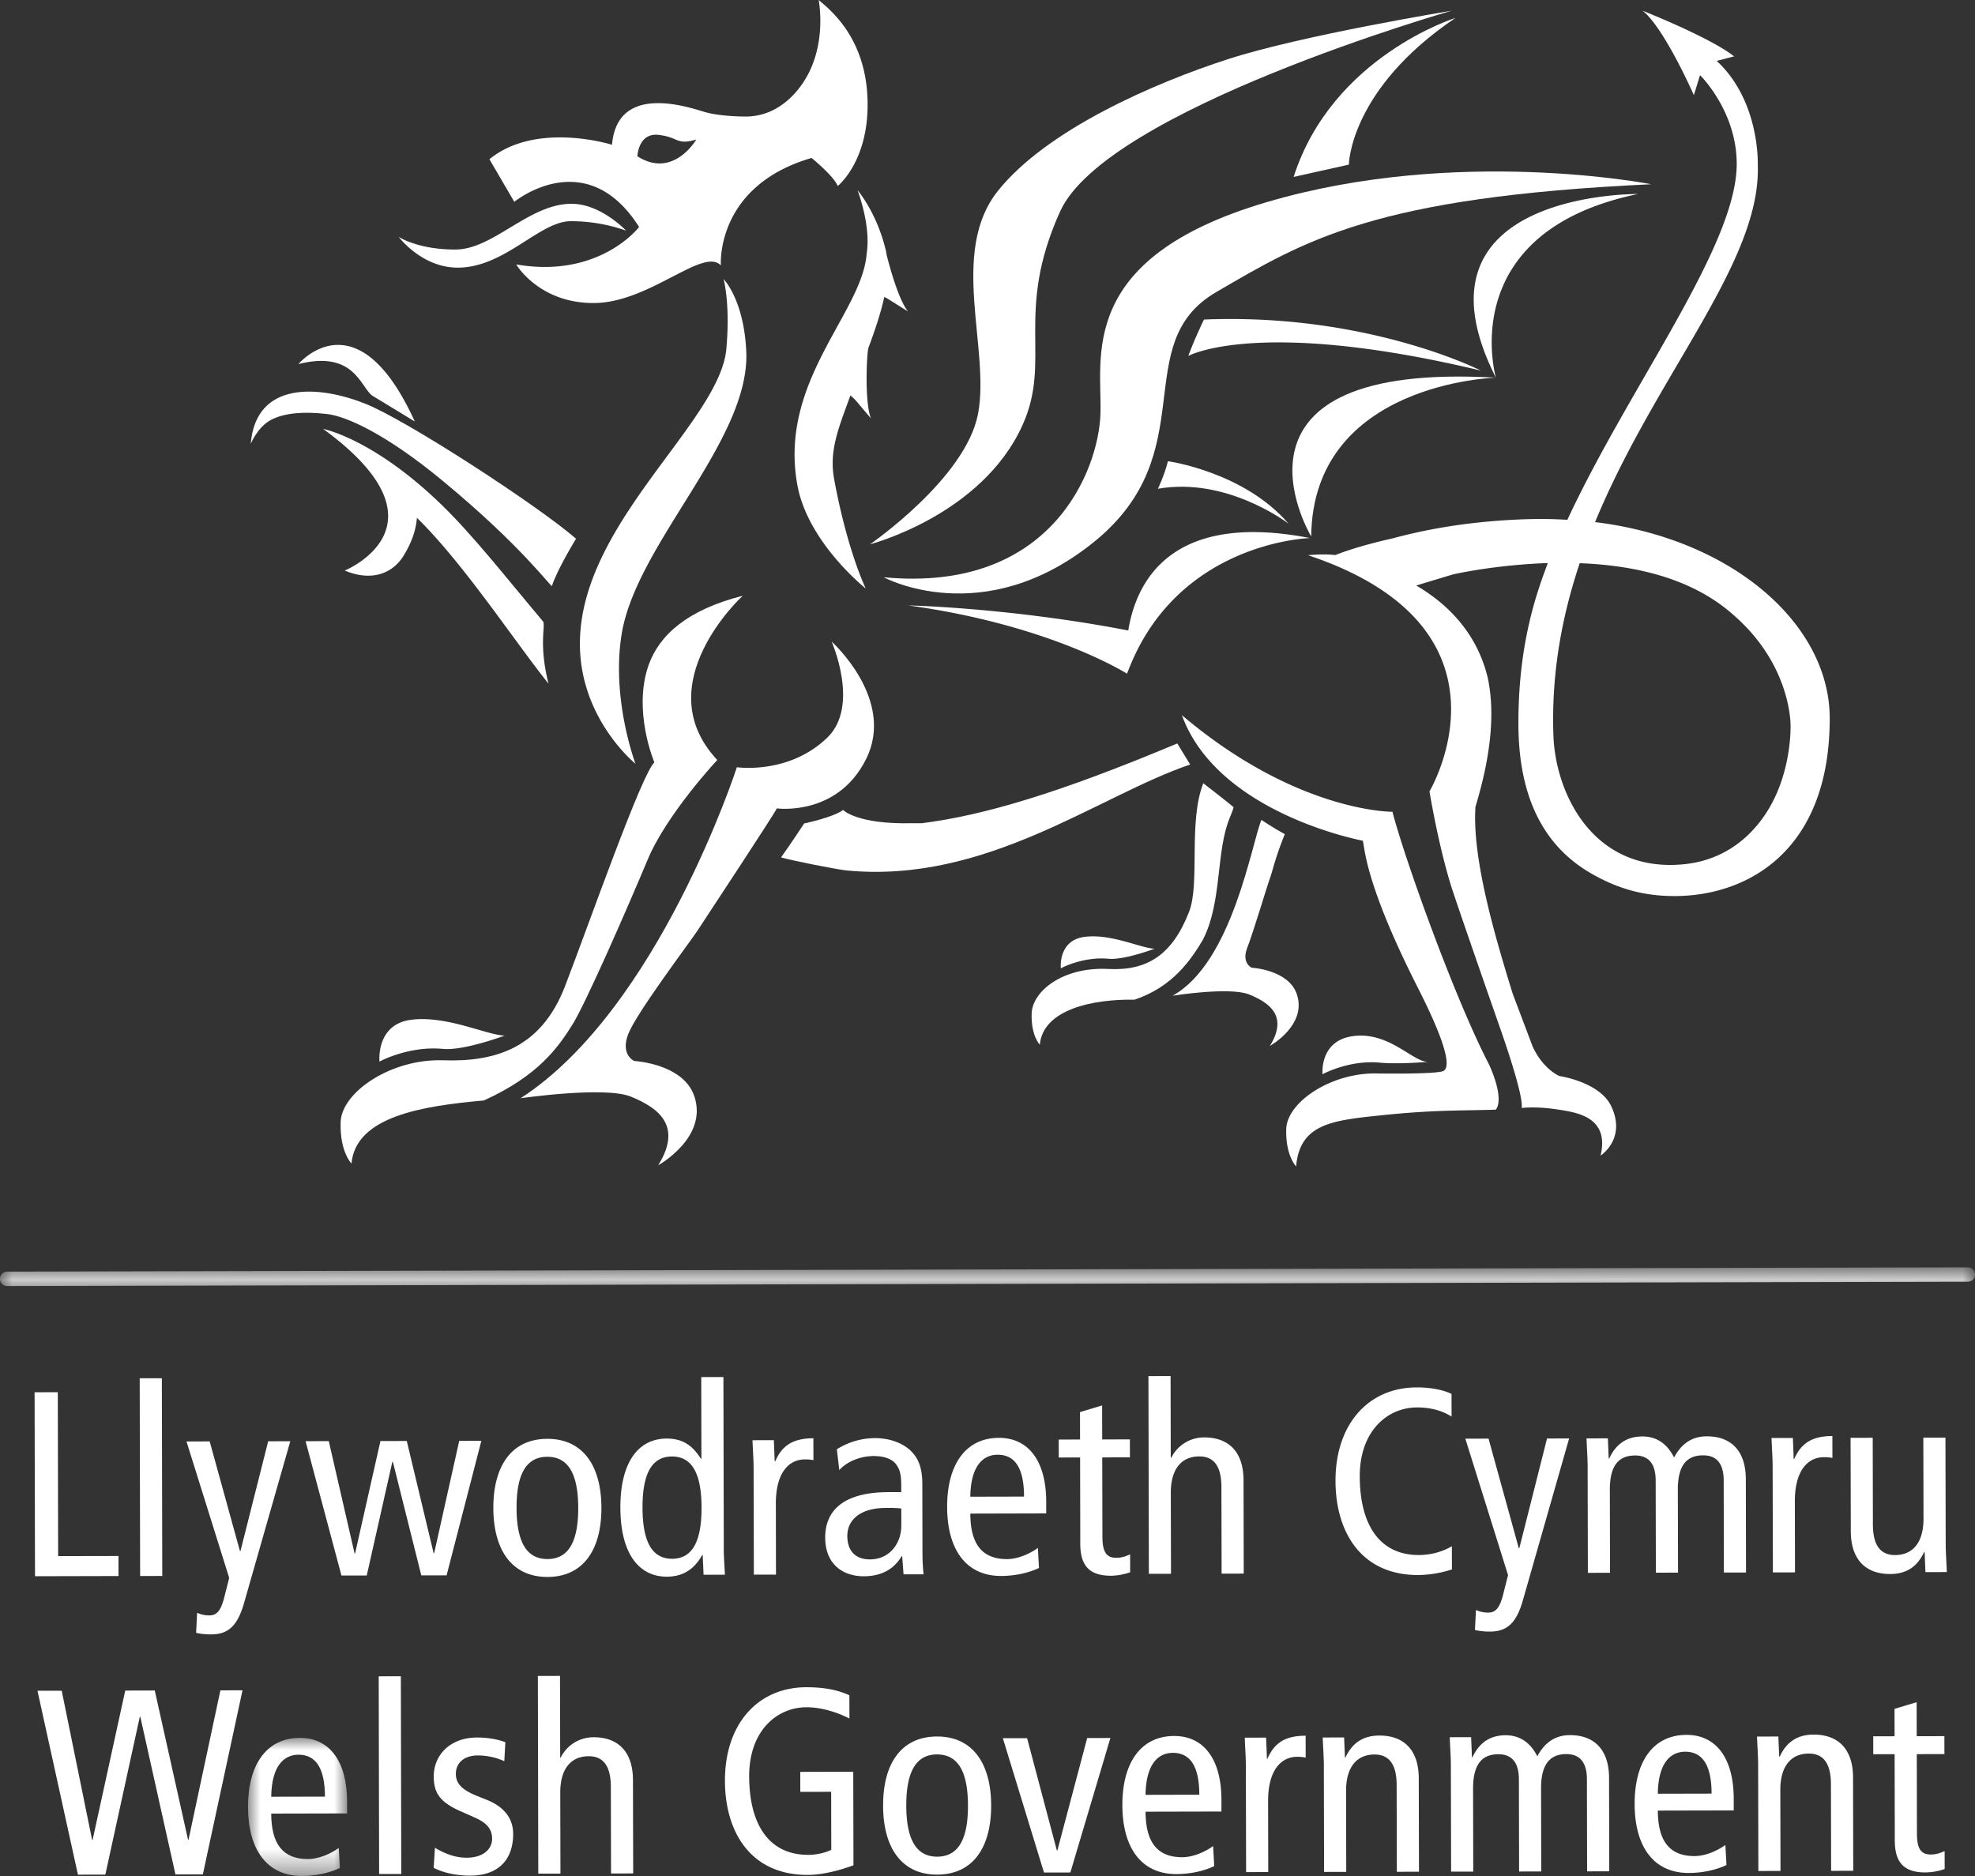 <svg viewBox="0 0 80 76" xmlns="http://www.w3.org/2000/svg" xmlns:xlink="http://www.w3.org/1999/xlink">
  <rect x="0" y="0" width="80" height="76" fill="#333333" stroke="none"/>
  <defs>
    <path id="a" d="M0 0h4.015v5.595H0z"/>
    <path id="c" d="M0 0h80v.758H0z"/>
  </defs>
  <g fill="none" fill-rule="evenodd">
    <path d="M10.157 17.982s.277-.693.83-.977c.556-.286 1.332-.336 2.241-.235.776.082 2.385.79 4.71 2.714 3.238 2.677 4.396 4.334 4.42 4.254.202-.652.975-1.913.975-1.913-1.53-1.334-6.87-4.81-8.532-5.468-1.87-.748-4.438-.944-4.644 1.625M12.088 14.749c2.255-.57 2.508.918 2.985 1.275l1.729 1.052c-2.344-5.164-4.714-2.327-4.714-2.327" fill="#FFF"/>
    <path d="M13.087 17.374c5.362 3.913.878 5.739.878 5.739 1.054.445 1.89.141 2.346-.542.166-.257.322-.574.41-.823.15-.424.167-.77.167-.77 1.901 1.858 3.975 5.033 5.33 6.717-.414-1.636-.099-2.372-.227-2.525-1.616-1.934-2.156-2.626-3.212-3.795-3.196-3.518-5.692-4-5.692-4M35.277 16.947c-.253-.646-.176-2.503-.105-2.84.264-.713.503-1.413.647-2.077l.118.06.84.525c-.348-.436-.684-1.586-.861-2.28a2.226 2.226 0 00-.055-.272c-.372-1.49-1.126-2.358-1.126-2.358s.553 1.42.37 2.573c-.178 2.405-3.584 5.17-2.804 9.385.43 2.328 2.766 4.178 2.766 4.178s-.746-1.533-1.278-4.426c-.21-1.137.158-2.032.66-3.398l.187.174.641.756z" fill="#FFF"/>
    <path d="M58.8.434s-6.051.99-9.045 1.958c-2.995.967-7.363 2.866-9.339 5.348-1.975 2.484-.299 6.41-.8 9.028-.5 2.617-4.375 5.282-4.375 5.282s4.515-1.167 6.17-4.812c1.219-2.678-.339-4.536 1.53-8.671C44.809 4.437 58.799.434 58.799.434" fill="#FFF"/>
    <path d="M58.957.725S53.964 2.282 52.4 7.168l2.237-.499s.024-3.044 4.32-5.944M66.884 7.464s-7.87-1.556-15.598.732c-7.73 2.287-6.632 6.325-6.711 8.578-.074 2.254-1.972 7.256-8.78 6.612 0 0 4.04 2.195 8.526-1.437 4.483-3.635 1.34-8.02 4.95-10.12 3.607-2.098 6.404-3.844 17.613-4.365" fill="#FFF"/>
    <path d="M47.308 18.684s3.074.422 4.889 2.533c0 0-2.482-1.915-5.294-1.416 0 0 .268-.554.405-1.117M60.596 15.3s-7.424.191-7.484 6.434c-.138-.233-4.096-7.104 7.484-6.433" fill="#FFF"/>
    <path d="M66.345 7.86c-7.473 1.555-5.75 7.444-5.75 7.444-3.819-7.555 5.75-7.444 5.75-7.444M45.653 27.294c1.939-5.266 7.218-5.489 7.411-5.496-5.616-1.092-7.04 1.75-7.362 3.744-4.803-.927-8.909-1.015-8.909-1.015 5.77.794 8.86 2.767 8.86 2.767M15.372 43.006s1.184-.645 2.57-.513c.853.08 2.503-.541 2.503-.541-.695-.005-2.34-.822-3.786-.64-1.444.184-1.287 1.694-1.287 1.694M42.97 39.228s-.12-1.138.965-1.274c1.086-.14 2.317.477 2.838.478 0 0-1.232.468-1.877.409-1.037-.098-1.927.387-1.927.387M53.572 43.518s1.065-.585 2.316-.469c.77.074 1.947-.032 1.947-.032-.627-.003-1.617-1.283-3.104-1.03-1.291.219-1.16 1.531-1.16 1.531M59.984 15.013c-9.043-2.16-11.853-.592-11.853-.592s.198-.51.325-.797c.202-.452.258-.57.314-.679 6.625-.271 11.214 2.068 11.214 2.068M25.359 9.343s-1.02-1.09-2.214-1.087c-1.724.004-3.158 1.847-4.692 1.853-1.536.004-2.305-.514-2.305-.514s.934 1.251 2.397 1.248c1.904-.004 3.308-1.88 4.57-1.882a6.695 6.695 0 012.244.382M29.31 11.306s.268.962.12 2.718c-.143 3.01-6.022 7.17-5.939 12.159.047 2.981 2.25 4.758 2.25 4.758s-.993-2.63-.558-5.263c.6-3.658 5.198-7.839 5.046-11.427-.094-2.116-.919-2.945-.919-2.945" fill="#FFF"/>
    <path d="M26.506 30.886s-.892-2.094-.228-3.958c.433-1.2 1.566-2.226 3.806-2.792 0 0-3.91 3.577-1.03 6.653 0 0-2.044 2.18-2.823 4.044-.777 1.858-2.476 5.757-3.038 6.667-.567.901-1.359 2.068-3.594 3.082-2.477.221-5.188.64-5.362 2.555 0 0-.48-.477-.438-1.685.042-1.21 2.045-2.566 4.142-2.498 2.097.072 3.97-.469 4.946-3 .974-2.534 3.109-8.622 3.62-9.068" fill="#FFF"/>
    <path d="M29.848 31.082s-3.172 9.801-8.762 13.41c0 0 3.409-.495 4.462-.068 1.055.43 2.136 1.143 1.114 2.782 0 0 2.026-1.118 1.463-2.794-.444-1.326-2.434-1.43-2.434-1.43s-.574-.246-.242-1.094c.33-.85 2.463-3.674 2.802-4.185.34-.516 3.106-4.713 3.216-4.954 0 0 2.447.341 3.612-1.992 1.217-2.425-1.392-4.764-1.392-4.764s1.148 2.601-.17 3.884c-1.564 1.517-3.67 1.205-3.67 1.205" fill="#FFF"/>
    <path d="M32.574 33.36s1.179-.247 1.578-.547c0 0 .547.59 2.803.537.19-.003.315 0 .386 0 2.506-.318 5.554-1.22 10.346-3.232l.522.853c-3.74 1.272-8.252 4.842-13.92 4.292-.402-.04-2.264-.41-2.652-.529.236-.316.937-1.374.937-1.374M48.718 38.084c-.486.81-1.211 1.89-2.76 2.415-1.683-.03-3.707.389-3.84 1.824 0 0-.358-.36-.33-1.261.03-.911 1.271-1.903 3.107-1.807 1.574.081 2.588-.573 3.264-2.3.463-1.16-.036-3.646.582-5.224 0 0 .85.655 1.225.966 0 0 .03-.01-.148.42-.582 1.395-.298 3.41-1.1 4.967" fill="#FFF"/>
    <path d="M51.095 33.216s.483.327.948.578c-.384.935-.507 1.527-.582 1.724-.159.441-.687 2.231-.937 2.87-.25.633.18.816.18.816s1.494.08 1.826 1.074c.424 1.257-1.092 2.094-1.092 2.094.762-1.226-.047-1.763-.838-2.084-.791-.32-3.104.05-3.104.05 2.426-1.335 3.21-6.204 3.599-7.122" fill="#FFF"/>
    <path d="M60.308 43.108s.651 1.349.284 1.846c-1.468.047-2.468.003-4.635.228-2.004.208-3.303.343-3.456 2.07 0 0-.435-.432-.4-1.522.039-1.088 1.845-2.306 3.735-2.241 0 0 2.366.037 2.632-.104.565-.303-.88-3.055-1.127-3.551-2.107-4.193-2.056-5.553-2.141-5.776 0 0-5.874-1.087-7.326-5.085 4.67 3.955 8.529 3.913 8.529 3.913.492 1.901 2.509 7.53 3.905 10.222M63.988 22.816c-.717 2.144-1.157 4.464-1.064 6.996.085 2.32 1.594 5.54 5.245 5.204 1.9-.171 3.087-1.405 3.696-2.653.715-1.47.664-2.976.664-2.976s.042-2.396-2.259-4.426c-1.261-1.147-3.208-2.027-6.282-2.145m-2.206-1.78c.61-.02 1.126-.013 1.706.023 2.537-5.453 6.867-11.1 6.86-14.424-.004-2.149-1.486-3.59-1.486-3.59l-.25.81S67.409 1.113 66.524.423l.028.017s2.76 1.093 3.703 1.855V2.28l-.697.183h-.026c1.762 1.621 1.669 4.2 1.669 4.2.15 3.955-4.124 8.508-6.59 14.488 5.587.684 9.496 4.15 9.504 7.932.011 5.3-3.225 7.17-6.172 7.217-1.04.012-2.192-.15-3.541-.945-1.574-.927-2.89-2.653-2.897-6.022-.007-3.302.756-5.353 1.187-6.511l-.012-.012c-1.338.05-2.657.213-3.807.455 0 0-1.039.312-1.507.456 1.25.728 2.473 1.914 2.905 3.774.275 1.332.151 3.029-.506 5.189-.137 2.113.79 5.247 1.51 7.577l.804 2.128c.429.94 1.09 1.204 1.09 1.204s1.637.237 2.099 1.228c.619 1.319-.434 1.994-.434 1.994.374-1.589-1-1.759-1.811-1.877l-.067-.01c-.792-.112-1.32-.042-1.32-.042.1-.539-.935-3.402-.865-3.215 0 0-1.328-3.79-1.886-5.457-.584-1.716-.982-4.154-.982-4.154s3.945-6.61-4.92-9.568c0 0 .624-.066 1.104-.005 1-.395 2.293-.668 2.293-.668 1.574-.43 3.349-.712 5.403-.784M28.204 5.653s-.93 1.61-2.385.678c0 0 .032-.957.855-.867.824.092.716.43 1.53.189m-3.413.212s-3.066-.97-4.966.586l1.007 1.726s2.9-2.378 5.056 1.019c0 0-1.597 2.098-4.978 1.517 0 0 .925 1.581 3.166 1.563 2.244-.02 4.42-2.281 5.124-1.522 0 0-.243-3.212 3.673-4.355 0 0 .898.727 1.06 1.137 0 0 1.282-1.015 1.208-3.5C35.066 1.55 33.663.423 33.161 0c0 0 .298 1.484-.358 2.868-.381.805-1.224 1.811-2.518 1.852 0 0-1.063.02-1.77-.192-.707-.212-3.515-1.15-3.724 1.337M1.401 56.403l.94-.002.014 6.64 2.444-.005.002.812-3.383.008zM5.659 55.837l.897-.002.017 8.01-.897.001zM9.884 64.948c-.265.929-.648 1.262-1.332 1.264-.213 0-.448-.022-.608-.065l.041-.81c.139.063.299.106.491.105.256 0 .448-.118.596-.685l.212-.833-1.73-5.528.939-.002 1.226 4.44h.022l1.122-4.445.896-.002-1.875 6.561zM18.09 63.82l-1.025.001-1.151-4.6h-.022l-1.036 4.605-1.025.002-1.453-5.443.94-.002 1.044 4.548h.022l1.026-4.552 1.067-.002 1.088 4.547h.021l1.015-4.552.897-.002zM22.177 63.16c.854-.003 1.247-.707 1.245-2.075-.003-1.366-.4-2.07-1.254-2.068-.854.001-1.247.707-1.244 2.073.003 1.368.399 2.071 1.253 2.07m-.01-4.87c1.44-.003 2.19 1.084 2.194 2.792.004 1.708-.741 2.8-2.182 2.803-1.442.003-2.191-1.085-2.196-2.793-.003-1.708.742-2.799 2.184-2.802M27.217 59.005c-.822.002-1.194.708-1.191 2.074.003 1.368.378 2.07 1.2 2.07.822-.003 1.194-.708 1.191-2.076-.003-1.365-.378-2.07-1.2-2.068zm2.1 3.786c.002.33.034.673.046 1.003l-.865.002-.034-.8h-.022c-.234.427-.638.877-1.428.878-1.12.003-1.88-.914-1.885-2.793-.004-1.88.752-2.799 1.873-2.802.619 0 1.025.244 1.39.819h.02l-.007-3.31.898-.002.015 7.005zM30.526 59.52c0-.394-.033-.79-.045-1.174l.865-.002.034.855h.022c.286-.663.745-.93 1.545-.933l.002.887a1.691 1.691 0 00-.342-.03c-.694 0-1.183.598-1.18 1.784l.005 2.883-.896.002-.01-4.271zM36.508 61.11a5.192 5.192 0 00-.63-.021c-1.056.002-1.558.506-1.556 1.135.001.578.301.951.92.95.78-.002 1.269-.633 1.267-1.38l-.001-.684zm-2.61-2.397a2.896 2.896 0 011.536-.452c.8-.002 1.282.339 1.454.51.234.234.47.564.472 1.334l.006 2.84c0 .319.023.64.045.832l-.812.002-.055-.737h-.021c-.245.417-.692.813-1.525.815-.896.002-1.57-.52-1.572-1.566-.003-1.058.69-1.838 2.557-1.842l.524-.001-.001-.246c-.001-.406-.033-.64-.205-.875-.181-.246-.535-.34-.908-.34-.555.002-1.088.226-1.397.568l-.098-.842zM41.48 60.629c-.001-1.132-.355-1.697-1.07-1.695-.576 0-1.088.43-1.107 1.7l2.178-.005zm-2.176.689c.003 1.259.495 1.846 1.489 1.844.448-.001.938-.227 1.248-.453l.044.812c-.426.204-.981.322-1.526.324-1.44.003-2.19-1.085-2.194-2.793-.004-1.708.741-2.8 2.096-2.802 1.229-.002 1.914.979 1.917 2.58l.001.48-3.075.008zM45.779 63.696a2.53 2.53 0 01-.758.14c-.822.001-1.26-.329-1.263-1.29l-.007-3.502-.865.002-.001-.727.864-.002-.002-1.11.896-.27.003 1.378 1.121-.003.002.727-1.121.003.007 3.213c.001.62.162.855.567.854.225 0 .385-.065.555-.14l.002.727zM46.519 55.748l.897-.002.007 3.31h.021a1.48 1.48 0 011.332-.824c.95-.002 1.593.54 1.595 1.738l.008 3.779-.896.002-.008-3.513c-.002-.865-.323-1.238-.9-1.236-.704.001-1.151.493-1.15 1.474l.008 3.28-.897.001-.017-8.01zM58.812 63.581a4.718 4.718 0 01-1.356.227c-2.358.005-3.355-1.787-3.36-3.806-.005-2.326 1.347-3.792 3.29-3.796.534-.002 1.068.093 1.41.265l.002.917c-.406-.255-.876-.371-1.399-.37-1.217.002-2.325.975-2.32 2.791.003 1.922.775 3.191 2.397 3.188.48-.001.95-.13 1.334-.356l.002.94zM61.685 64.835c-.264.929-.648 1.262-1.332 1.263a2.59 2.59 0 01-.608-.064l.041-.81c.139.063.3.105.491.105.256 0 .448-.118.597-.685l.212-.833-1.731-5.528.94-.002 1.226 4.44h.021l1.122-4.445.896-.002-1.875 6.561zM64.31 59.447c-.001-.394-.034-.79-.045-1.175l.864-.002.034.813h.022c.287-.62.745-.889 1.343-.89.577 0 1.004.297 1.282.852.288-.536.703-.856 1.323-.857.939-.003 1.581.54 1.584 1.737l.008 3.78-.897.001-.008-3.738c-.002-.693-.302-1.012-.835-1.01-.662 0-1.024.407-1.022 1.39l.008 3.362-.898.002-.008-3.738c-.001-.693-.301-1.012-.834-1.01-.663.001-1.024.406-1.022 1.39l.007 3.362-.897.002-.01-4.271zM71.803 59.43c0-.394-.033-.79-.045-1.174l.865-.002.033.855h.021c.287-.663.746-.93 1.546-.933l.002.887a1.681 1.681 0 00-.34-.03c-.696 0-1.185.598-1.182 1.784l.006 2.883-.896.002-.01-4.271zM78.813 62.512c0 .396.033.79.045 1.175l-.866.002-.033-.813h-.021c-.287.621-.746.889-1.375.89-.95.002-1.592-.541-1.594-1.737l-.009-3.78.897-.002.007 3.513c.002.866.323 1.24.9 1.238.704-.002 1.152-.494 1.15-1.477l-.007-3.278.896-.002.01 4.27zM1.518 68.496l.982-.002 1.23 6.041h.022l1.321-6.047 1.196-.003 1.347 6.042h.021l1.29-6.047.896-.003-1.606 7.457-1.11.003-1.423-6.383h-.022l-1.395 6.39-1.11.002z" fill="#FFF"/>
    <g transform="translate(10.046 70.405)">
      <mask id="b" fill="#fff">
        <use xlink:href="#a"/>
      </mask>
      <path d="M3.117 2.38C3.114 1.246 2.76.68 2.045.681 1.468.684.958 1.112.94 2.384l2.178-.005zM.94 3.066c.003 1.26.495 1.846 1.488 1.843.448 0 .94-.225 1.248-.451l.045.813c-.427.203-.982.321-1.526.323C.754 5.598.004 4.51 0 2.802-.004 1.094.742.003 2.097 0 3.325-.002 4.01.978 4.014 2.58v.48L.94 3.067z" fill="#FFF" mask="url(#b)"/>
    </g>
    <path fill="#FFF" d="M15.34 67.91l.897-.002.017 8.01-.897.001zM17.617 74.856c.407.245.834.404 1.283.403.683-.002 1.034-.354 1.033-.77 0-.374-.193-.63-.695-.854l-.599-.266c-.78-.35-1.069-.701-1.07-1.395-.002-.898.69-1.582 1.747-1.584.449-.001.843.072 1.154.189l-.042.77a2.615 2.615 0 00-1.067-.233c-.587 0-.897.323-.896.75.001.437.322.681.92.916l.321.127c.662.265 1.08.712 1.08 1.385.003.94-.497 1.688-1.746 1.691-.566.001-1.078-.115-1.474-.316l.051-.813zM21.787 67.896l.897-.002.007 3.31h.02a1.48 1.48 0 011.334-.825c.95-.002 1.592.542 1.594 1.737l.009 3.78-.897.002-.008-3.512c-.002-.866-.323-1.24-.899-1.238-.705.001-1.152.495-1.15 1.477l.008 3.278-.898.002-.017-8.01zM34.57 75.566c-.437.162-1.184.388-1.845.39-2.36.005-3.356-1.787-3.36-3.805-.006-2.328 1.347-3.794 3.29-3.798.64-.001 1.238.084 1.75.327l.003.94c-.566-.288-1.197-.457-1.74-.456-1.218.003-2.326.977-2.322 2.793.004 1.922.775 3.19 2.398 3.186.299 0 .683-.075.928-.205l-.005-2.349-1.25.003v-.81l2.145-.006.009 3.79zM37.963 75.217c.855-.002 1.249-.707 1.246-2.073-.003-1.367-.4-2.07-1.255-2.069-.853.002-1.246.708-1.244 2.074.003 1.366.4 2.07 1.253 2.068m-.01-4.868c1.441-.003 2.191 1.085 2.195 2.793.004 1.708-.742 2.798-2.183 2.802-1.44.003-2.19-1.084-2.194-2.793-.004-1.708.74-2.799 2.182-2.802M40.622 70.418l.982-.002 1.205 4.546h.022l1.207-4.551.94-.002-1.622 5.449-1.068.002zM48.58 72.707c-.003-1.132-.356-1.697-1.072-1.696-.576 0-1.088.43-1.106 1.701l2.177-.005zm-2.177.688c.003 1.26.495 1.846 1.487 1.844.45-.002.94-.226 1.249-.452l.045.813c-.427.203-.982.321-1.526.323-1.442.003-2.191-1.084-2.195-2.793-.003-1.708.741-2.799 2.097-2.802 1.227-.002 1.913.978 1.916 2.58l.001.48-3.074.007zM50.466 71.571c-.001-.396-.034-.79-.045-1.175l.864-.002.034.854h.021c.287-.662.745-.93 1.546-.931l.002.885a1.787 1.787 0 00-.342-.031c-.693.001-1.183.6-1.18 1.786l.006 2.883-.897.002-.01-4.27zM53.625 71.564c-.001-.396-.033-.79-.046-1.175l.866-.002.034.813h.02c.288-.621.746-.889 1.376-.89.95-.002 1.591.541 1.594 1.736l.009 3.781-.897.002-.008-3.513c-.001-.866-.323-1.239-.9-1.238-.704.002-1.151.495-1.149 1.477l.007 3.278-.897.002-.01-4.27zM58.77 71.553c-.001-.396-.034-.79-.045-1.175l.865-.002.033.812h.022c.287-.62.744-.888 1.343-.89.576 0 1.004.298 1.283.852.286-.534.702-.856 1.321-.857.94-.002 1.582.541 1.585 1.736l.008 3.78-.897.003-.008-3.737c-.002-.694-.302-1.015-.835-1.014-.662.002-1.024.41-1.022 1.391l.007 3.364-.897.002-.008-3.738c-.002-.693-.3-1.014-.835-1.013-.661.002-1.023.41-1.021 1.39l.007 3.365-.897.002-.01-4.271zM69.33 72.662c-.003-1.132-.356-1.698-1.071-1.697-.577.002-1.089.43-1.107 1.702l2.177-.005zm-2.177.688c.003 1.259.495 1.845 1.488 1.843.448-.001.938-.225 1.248-.451l.044.813c-.425.203-.981.321-1.525.322-1.442.003-2.191-1.084-2.195-2.792-.003-1.708.74-2.799 2.097-2.802 1.227-.003 1.913.978 1.917 2.58l.001.48-3.075.007zM71.216 71.526c0-.396-.034-.79-.045-1.175l.864-.002.034.812h.022c.287-.62.745-.888 1.375-.89.95-.001 1.591.542 1.594 1.737l.008 3.78-.896.003-.008-3.514c-.002-.865-.323-1.238-.9-1.237-.703.002-1.152.495-1.15 1.477l.008 3.278-.897.002-.009-4.271zM78.772 75.716a2.49 2.49 0 01-.758.14c-.822.002-1.26-.327-1.263-1.289l-.007-3.502-.865.002-.002-.726.865-.002-.002-1.11.896-.27.003 1.378 1.121-.003.002.727-1.12.002.006 3.214c.001.62.162.853.568.852.224 0 .383-.064.554-.138l.002.725z"/>
    <g transform="translate(0 51.342)">
      <mask id="d" fill="#fff">
        <use xlink:href="#c"/>
      </mask>
      <path d="M79.71.584L.292.758A.292.292 0 11.292.173L79.708 0a.292.292 0 01.001.584" fill="#FFF" mask="url(#d)"/>
    </g>
  </g>
</svg>
